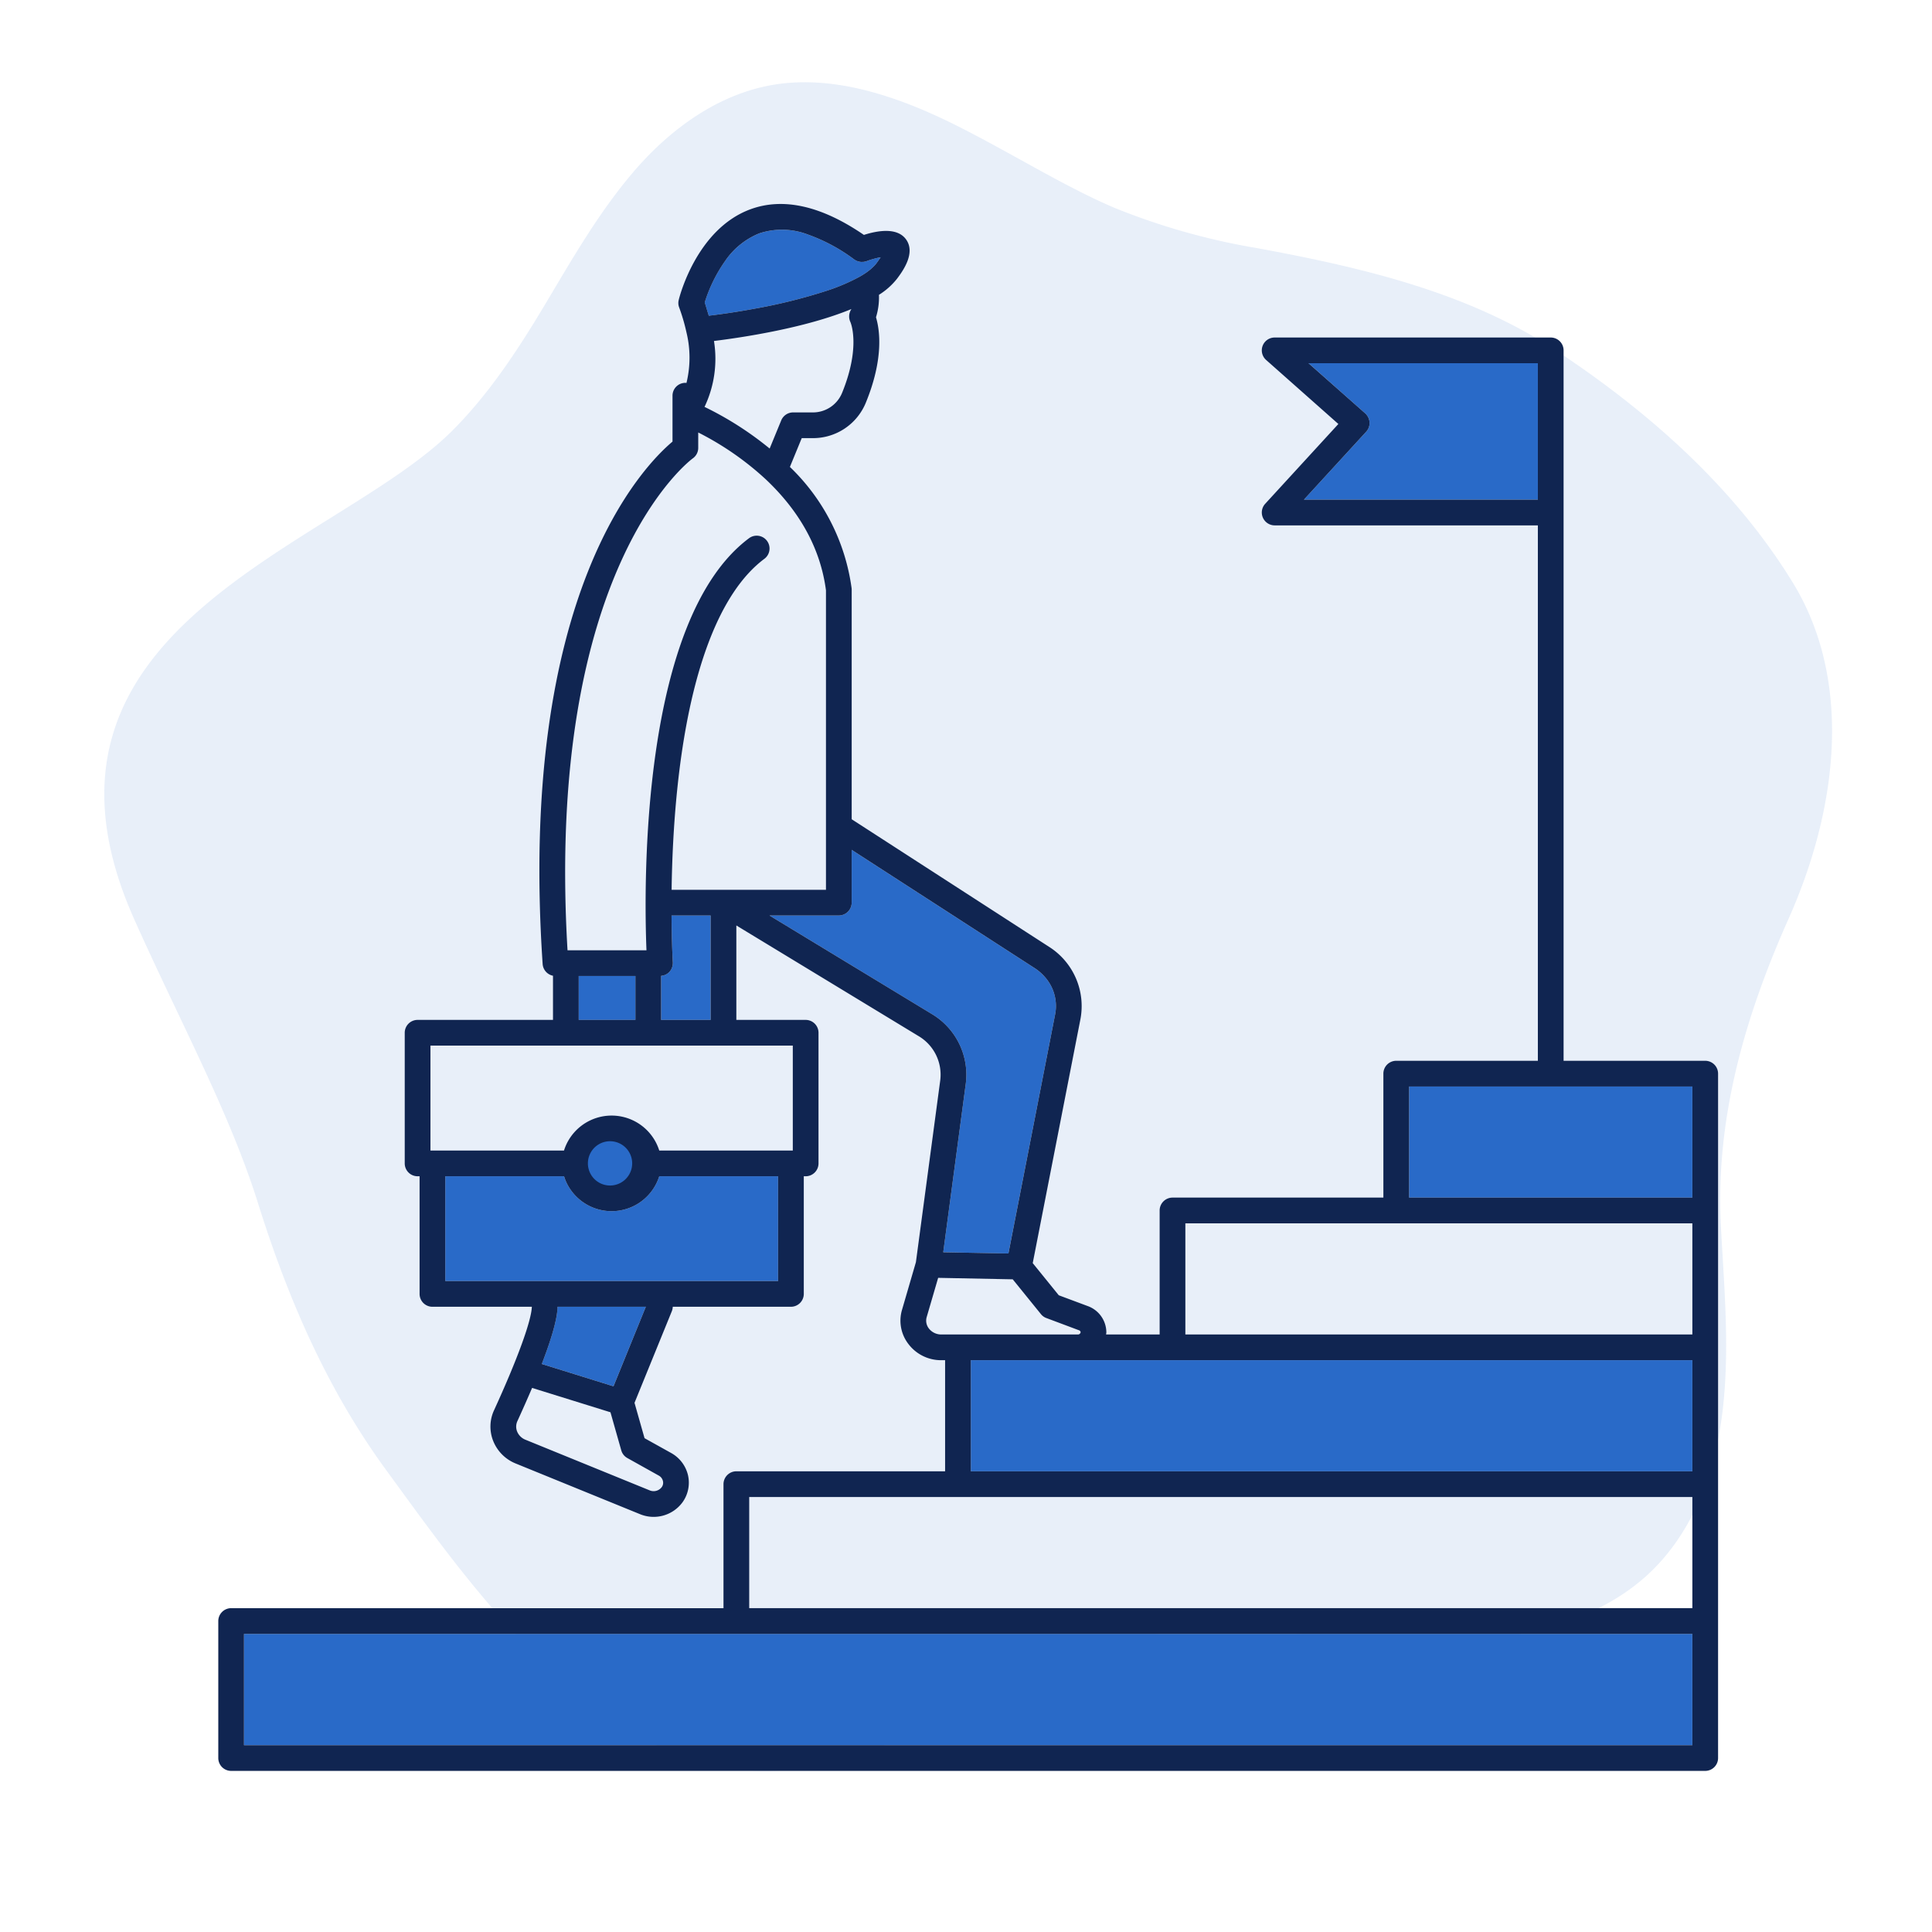 <?xml version="1.0" encoding="UTF-8"?> <svg xmlns="http://www.w3.org/2000/svg" viewBox="0 0 300.507 300.507"><g id="Layer_2" data-name="Layer 2"><g id="Layer_1-2" data-name="Layer 1"><rect width="300.507" height="300.507" style="fill:none"></rect><rect width="300.507" height="300.507" style="fill:none"></rect><g style="opacity:0.11"><path d="M278.171,142.968c-7.077,15.87-11.344,31.532-10.5,47.745.483,9.254,1.406,18.956.276,28.639-1.158,9.881-4.784,19.295-11.752,25.66-6.988,6.372-17.066,9.445-27.592,10.151-10.261.685-20.429-.588-30.094-1.266-8.689-.608-17.103-.522-24.808,1.506-7.859,2.072-15.662,6.286-24.179,10.63-9.148,4.665-18.717,8.825-28.479,9.364-9.575.522-18.853-2.873-26.343-8.289C79.901,256.395,69.685,241.833,60.017,228.588,50.82,215.982,44.751,201.89,40.141,187.169c-4.432-14.151-12.188-28.333-19.269-44.202C.646,97.572,51.898,85.26,70.226,67.114c5.038-4.993,9.293-11.101,13.332-17.731,4.449-7.304,8.77-15.303,14.749-22.388,6.128-7.255,14.139-12.893,23.266-13.991,9.183-1.096,18.8,2.233,27.948,6.897,8.517,4.345,16.14,9.142,23.796,12.414a105.22,105.22,0,0,0,22.291,6.292c16.39,3.03,32.698,6.861,46.395,15.892,14.216,9.383,27.723,21.197,36.89,36.188C288.075,105.73,286.018,125.363,278.171,142.968Z" style="fill:#296ac8"></path></g><polygon points="95.423 215.628 99.515 205.565 95.419 215.626 95.423 215.628" style="fill:none"></polygon><polygon points="84.273 212.158 91.784 214.495 84.273 212.156 84.273 212.158" style="fill:none"></polygon><path d="M96.633,225.588l-1.68-5.92-12.19-3.79q-1.02,2.385-2.28,5.15a2.054,2.054,0,0,0-.05,1.63,2.328,2.328,0,0,0,1.32,1.29l19.31,7.87a1.582,1.582,0,0,0,1.86-.5,1.143,1.143,0,0,0,.19-.96,1.306,1.306,0,0,0-.66-.85l-4.87-2.72A1.965,1.965,0,0,1,96.633,225.588Z" style="fill:none"></path><path d="M104.644,149.554c-.012-.217-.038-.709-.068-1.446C104.605,148.848,104.631,149.34,104.644,149.554Z" style="fill:none"></path><rect x="86.723" y="203.257" width="13.73" height="0.001" style="fill:none"></rect><rect x="121.022" y="182.958" width="0" height="16.3" style="fill:none"></rect><path d="M66.953,178.958h20.77a7.767,7.767,0,0,1,14.82,0h20.77v-16.32h-56.36Z" style="fill:none"></path><rect x="90.013" y="151.808" width="0.001" height="6.83" style="fill:none"></rect><path d="M118.106,36.301a11.215,11.215,0,0,1,7.468.148,11.229,11.229,0,0,0-7.471-.151,11.784,11.784,0,0,0-5.336,4.326A11.801,11.801,0,0,1,118.106,36.301Z" style="fill:none"></path><path d="M87.733,182.958h-.004a7.256,7.256,0,0,0,.818,1.782A7.207,7.207,0,0,1,87.733,182.958Z" style="fill:none"></path><path d="M121.513,65.388a2.003,2.003,0,0,1,1.85-1.24h3.01a4.893,4.893,0,0,0,4.59-3c2.99-7.3,1.32-11.04,1.3-11.08a2.041,2.041,0,0,1,.17-2c-7.13,2.95-16.94,4.42-21.38,4.97a17.411,17.411,0,0,1-1.47,10.25,51.176,51.176,0,0,1,10.13,6.48Z" style="fill:none"></path><path d="M136.973,40.018l-.005.001c-.059.094-.131.202-.203.31C136.838,40.22,136.913,40.112,136.973,40.018Z" style="fill:none"></path><path d="M212.804,64.893a2.027,2.027,0,0,1,.219.803v-.001A1.987,1.987,0,0,0,212.804,64.893Z" style="fill:none"></path><rect x="202.815" y="77.713" width="36.388" height="0.005" style="fill:none"></rect><polygon points="203.533 56.498 208.844 61.194 203.542 56.498 203.533 56.498" style="fill:none"></polygon><path d="M128.494,45.259a84.339,84.339,0,0,1-10.966,2.73A84.093,84.093,0,0,0,128.494,45.259Z" style="fill:none"></path><path d="M135.997,41.338a4.819,4.819,0,0,0,.345-.41c.059-.082.106-.15.16-.225-.055.077-.103.146-.164.229A4.72,4.72,0,0,1,135.997,41.338Z" style="fill:none"></path><path d="M135.911,41.421a8.408,8.408,0,0,1-1.34,1.09A8.326,8.326,0,0,0,135.911,41.421Z" style="fill:none"></path><path d="M110.243,49.108l.002,0c-.077-.28-.174-.559-.259-.839C110.07,48.548,110.165,48.831,110.243,49.108Z" style="fill:none"></path><path d="M133.92,40.737c.066.005.13.005.196.004.042-.001.084-.006.126-.009-.043.002-.083.005-.13.005a1.169,1.169,0,0,1-.19,0,1.771,1.771,0,0,1-.23-.03.704.704,0,0,1-.115-.03c.039.011.079.024.119.032A1.943,1.943,0,0,0,133.92,40.737Z" style="fill:none"></path><rect x="219.173" y="168.998" width="0.002" height="17.28" style="fill:none"></rect><path d="M162.509,151.945a7.416,7.416,0,0,0-1.526-1.327l-28.51-18.43v.005l28.507,18.429A7.343,7.343,0,0,1,162.509,151.945Z" style="fill:none"></path><rect x="116.533" y="232.848" width="146.7" height="17.29" style="fill:none"></rect><path d="M168.083,207.218a.367.367,0,0,0-.27-.31l-5.04-1.89a1.946,1.946,0,0,1-.86-.61l-4.39-5.42-11.6-.23-1.78,6.09a1.981,1.981,0,0,0,.33,1.78,2.427,2.427,0,0,0,1.95.94h21.2A.423.423,0,0,0,168.083,207.218Z" style="fill:none"></path><polygon points="146.713 194.778 150.623 194.851 146.713 194.775 146.713 194.778" style="fill:none"></polygon><rect x="263.232" y="168.998" width="0" height="17.28" style="fill:none"></rect><polygon points="156.853 194.968 162.329 166.933 156.849 194.968 156.853 194.968" style="fill:none"></polygon><rect x="184.373" y="190.278" width="78.86" height="17.29" style="fill:none"></rect><rect x="263.232" y="211.568" width="0" height="17.28" style="fill:none"></rect><polygon points="37.953 271.448 37.953 271.448 37.953 254.138 114.533 254.138 263.232 254.138 263.232 271.448 263.233 271.448 263.233 254.138 37.953 254.138 37.953 271.448" style="fill:none"></polygon><rect x="110.531" y="142.398" width="0.002" height="16.24" style="fill:none"></rect><path d="M102.951,151.768c-.04.006-.077.017-.118.02v6.85h0v-6.849C102.873,151.785,102.911,151.773,102.951,151.768Z" style="fill:none"></path><polygon points="119.683 142.398 127.184 146.95 119.684 142.398 119.683 142.398" style="fill:none"></polygon><path d="M128.473,91.818c-.84-6.39-3.99-12.19-9.35-17.25a46.105,46.105,0,0,0-10.52-7.3v2.4a1.993,1.993,0,0,1-.86,1.64c-.22.16-22.98,16.98-19.47,76.5h12.28c-.4-10.02-.97-51.45,15.95-64.09a1.997,1.997,0,1,1,2.39,3.2c-6.99,5.22-11.68,17.64-13.56,35.91-.58,5.66-.81,11.09-.87,15.57h24.01Z" style="fill:none"></path><rect x="219.175" y="168.998" width="44.058" height="17.28" style="fill:#296ac8"></rect><path d="M239.203,56.498H203.542l5.302,4.697,3.509,3.103a2.022,2.022,0,0,1,.451.595,1.987,1.987,0,0,1,.219.803v.001l0,.002a1.986,1.986,0,0,1-.52,1.45L202.817,77.713h36.386Z" style="fill:#296ac8"></path><path d="M102.543,182.958a7.77,7.77,0,0,1-13.996,1.782,7.256,7.256,0,0,1-.818-1.782H69.263v16.3h51.76v-16.3Z" style="fill:#296ac8"></path><path d="M95.133,175.018a6.075,6.075,0,0,0-6.19,5.886v.111a6.2,6.2,0,1,0,6.19-5.997Z" style="fill:#296ac8"></path><rect x="90.014" y="151.808" width="8.819" height="6.83" style="fill:#296ac8"></rect><rect x="151.003" y="211.568" width="112.23" height="17.28" style="fill:#296ac8"></rect><path d="M84.273,212.156l7.51,2.339,3.635,1.131,4.096-10.062.938-2.307h-13.73C86.693,205.028,85.873,208.007,84.273,212.156Z" style="fill:#296ac8"></path><path d="M110.245,49.107c2.223-.265,4.726-.643,7.283-1.119a84.339,84.339,0,0,0,10.966-2.73,30.31,30.31,0,0,0,5.148-2.181c.08-.04.15-.09.23-.13.247-.143.477-.289.698-.436a8.408,8.408,0,0,0,1.34-1.09c.027-.028.06-.056.086-.084a4.72,4.72,0,0,0,.342-.406c.061-.083.109-.152.164-.229.094-.132.182-.259.261-.373.073-.108.145-.216.203-.31-.326.058-.688.142-1.055.242l-.051.014c-.369.102-.742.221-1.089.353a2.094,2.094,0,0,1-.24.06c-.05.01-.11.03-.17.04-.039.005-.081.004-.12.005-.042.003-.084.008-.126.009-.065.002-.13.001-.196-.004a1.943,1.943,0,0,1-.224-.028c-.04-.008-.079-.021-.119-.032-.037-.011-.075-.02-.115-.03a1.277,1.277,0,0,1-.18-.06,2.024,2.024,0,0,1-.38-.21h-.01a27.306,27.306,0,0,0-7.319-3.929,11.215,11.215,0,0,0-7.468-.148,11.801,11.801,0,0,0-5.339,4.322,23.147,23.147,0,0,0-3.154,6.424c.136.409.251.814.373,1.221C110.071,48.548,110.168,48.827,110.245,49.107Z" style="fill:#296ac8"></path><polygon points="114.533 254.138 37.953 254.138 37.953 271.448 263.232 271.448 263.232 254.138 114.533 254.138" style="fill:#296ac8"></polygon><path d="M104.609,150.195a1.93,1.93,0,0,1-1.659,1.573c-.04.006-.078.017-.117.021v6.849h7.698v-16.24h-6.079c.017,2.477.075,4.447.124,5.71.03.737.056,1.229.068,1.446.004.073.008.118.009.123a2.116,2.116,0,0,1-.015.341C104.631,150.078,104.621,150.136,104.609,150.195Z" style="fill:#296ac8"></path><path d="M150.223,168.518l-3.51,26.257,3.91.076,6.226.117,5.479-28.035,1.794-9.185a6.791,6.791,0,0,0-1.614-5.803,7.343,7.343,0,0,0-1.529-1.323l-28.507-18.429v8.205a2.001,2.001,0,0,1-.886,1.658l-.017.01a1.983,1.983,0,0,1-1.097.332H119.684l7.5,4.552,17.759,10.778A10.989,10.989,0,0,1,150.223,168.518Z" style="fill:#296ac8"></path><path d="M265.233,164.998h-22.03v-110.5a1.999,1.999,0,0,0-2-2h-42.94a1.998,1.998,0,0,0-1.33,3.49l11.24,9.96-11.38,12.41a2.004,2.004,0,0,0,1.47,3.36h40.94v83.28h-22.03a1.999,1.999,0,0,0-2,2v19.28h-32.8a2.006,2.006,0,0,0-2,2v19.29h-8.33c.01-.12.04-.23.04-.35a4.371,4.371,0,0,0-2.87-4.06l-4.53-1.69-4.05-5,7.42-37.95a10.915,10.915,0,0,0-4.9-11.26l-30.68-19.83v-35.74a2.105,2.105,0,0,0-.02-.25,32.107,32.107,0,0,0-9.59-18.81l1.84-4.48h1.67a8.873,8.873,0,0,0,8.29-5.49c2.84-6.91,2.17-11.37,1.59-13.31a10.388,10.388,0,0,0,.46-3.49,10.904,10.904,0,0,0,2.84-2.54c.81-1.09,2.96-3.98,1.34-6.13-1.38-1.83-4.36-1.34-6.52-.65-6.61-4.53-12.55-5.87-17.67-3.98-8.36,3.09-11.03,13.64-11.13,14.09a1.917,1.917,0,0,0,.06,1.16,29.414,29.414,0,0,1,1.14,3.89,16.572,16.572,0,0,1,0,7.87.982.982,0,0,0-.17-.02,1.999,1.999,0,0,0-2,2v7.14c-4.47,3.75-24.08,23.61-20.2,81.25a2.002,2.002,0,0,0,1.61,1.83v6.87h-21.06a2,2,0,0,0-2,2v20.32a2,2,0,0,0,2,2h.31v18.3a2,2,0,0,0,2,2h15.46c-.07,2.19-2.25,8.18-5.88,16.1a6.039,6.039,0,0,0-.13,4.77,6.296,6.296,0,0,0,3.53,3.52l19.31,7.87a5.567,5.567,0,0,0,6.65-1.91,5.229,5.229,0,0,0,.81-4.15,5.35,5.35,0,0,0-2.61-3.45l-4.15-2.31-1.56-5.5,5.82-14.29a2.085,2.085,0,0,0,.13-.65h18.38a2.006,2.006,0,0,0,2-2v-18.3h.29a1.999,1.999,0,0,0,2-2v-20.32a1.999,1.999,0,0,0-2-2h-10.78v-14.69l28.33,17.2a6.973,6.973,0,0,1,3.39,6.84l-3.79,28.33-2.16,7.41a5.94,5.94,0,0,0,.97,5.29,6.362,6.362,0,0,0,5.15,2.55h.58v17.28h-32.47a2.006,2.006,0,0,0-2,2v19.29h-76.58a2.006,2.006,0,0,0-2,2v21.31a2,2,0,0,0,2,2h229.28a2,2,0,0,0,2-2v-106.45A1.999,1.999,0,0,0,265.233,164.998Zm-62.42-87.28.004-.005,9.686-10.565a1.986,1.986,0,0,0,.52-1.45l0-.002a2.078,2.078,0,0,0-.67-1.398l-3.509-3.103-5.311-4.697h35.67v21.22ZM112.767,40.623a11.784,11.784,0,0,1,5.336-4.326,11.229,11.229,0,0,1,7.471.151,27.306,27.306,0,0,1,7.319,3.929h.01a2.024,2.024,0,0,0,.38.21,1.277,1.277,0,0,0,.18.06c.04.01.077.019.115.03a.704.704,0,0,0,.115.03,1.771,1.771,0,0,0,.23.03,1.169,1.169,0,0,0,.19,0c.047,0,.087-.004.13-.005.04-.001.082,0,.12-.005.06-.01.12-.03.17-.04a2.094,2.094,0,0,0,.24-.06c.347-.132.72-.251,1.089-.353l.051-.014c.367-.1.729-.183,1.055-.242l.005-.001c-.06.094-.135.203-.209.311-.078.115-.167.241-.261.373-.054.076-.101.143-.16.225a4.819,4.819,0,0,1-.345.41c-.026.028-.059.055-.086.084a8.326,8.326,0,0,1-1.34,1.09c-.221.147-.452.293-.698.436-.08.04-.15.09-.23.13a30.31,30.31,0,0,1-5.148,2.181,84.093,84.093,0,0,1-10.966,2.73c-2.557.476-5.06.854-7.283,1.119l-.002,0c-.077-.277-.172-.559-.257-.839-.122-.407-.237-.812-.373-1.221A23.147,23.147,0,0,1,112.767,40.623Zm-1.714,12.415c4.44-.55,14.25-2.02,21.38-4.97a2.041,2.041,0,0,0-.17,2c.02.04,1.69,3.78-1.3,11.08a4.893,4.893,0,0,1-4.59,3h-3.01a2.003,2.003,0,0,0-1.85,1.24l-1.8,4.38a51.176,51.176,0,0,0-10.13-6.48A17.411,17.411,0,0,0,111.053,53.038Zm-8.6,176.47a1.306,1.306,0,0,1,.66.85,1.143,1.143,0,0,1-.19.96,1.582,1.582,0,0,1-1.86.5l-19.31-7.87a2.328,2.328,0,0,1-1.32-1.29,2.054,2.054,0,0,1,.05-1.63q1.26-2.76,2.28-5.15l12.19,3.79,1.68,5.92a1.965,1.965,0,0,0,.95,1.2Zm-2-26.25-.938,2.307-4.092,10.063-.004-.001-3.635-1.131-7.511-2.337.001-.002c1.599-4.149,2.419-7.128,2.449-8.898l0-.001h13.73Zm20.57-4h-51.76v-16.3h18.47a7.207,7.207,0,0,0,.814,1.782,7.77,7.77,0,0,0,13.996-1.782h18.48Zm-29.58-18.27v-.07a3.444,3.444,0,1,1,0,.07Zm31.87-18.35v16.32h-20.77a7.767,7.767,0,0,0-14.82,0h-20.77v-16.32Zm-33.3-4v-6.83h8.82v6.83h-8.82Zm14.631-9.084c-.013-.214-.039-.707-.068-1.446-.049-1.263-.107-3.234-.124-5.71h6.08v16.24h-7.7v-6.85c.04-.003.078-.015.118-.02a1.93,1.93,0,0,0,1.659-1.573c.012-.059.022-.116.029-.176a2.116,2.116,0,0,0,.015-.341C104.652,149.672,104.648,149.627,104.644,149.554Zm-.181-11.156c.06-4.48.29-9.91.87-15.57,1.88-18.27,6.57-30.69,13.56-35.91a1.997,1.997,0,1,0-2.39-3.2c-16.92,12.64-16.35,54.07-15.95,64.09h-12.28c-3.51-59.52,19.25-76.34,19.47-76.5a1.993,1.993,0,0,0,.86-1.64v-2.4a46.105,46.105,0,0,1,10.52,7.3c5.36,5.06,8.51,10.86,9.35,17.25v46.58Zm40.48,19.33L127.184,146.95l-7.501-4.552h10.79a1.983,1.983,0,0,0,1.097-.332l.017-.01a2.001,2.001,0,0,0,.886-1.658v-8.21l28.51,18.43a7.416,7.416,0,0,1,1.526,1.327,6.791,6.791,0,0,1,1.614,5.803l-1.794,9.185-5.476,28.035h-.003l-6.226-.117-3.91-.073,0-.003,3.51-26.257A10.989,10.989,0,0,0,144.943,157.728Zm1.48,49.84a2.427,2.427,0,0,1-1.95-.94,1.981,1.981,0,0,1-.33-1.78l1.78-6.09,11.6.23,4.39,5.42a1.946,1.946,0,0,0,.86.61l5.04,1.89a.367.367,0,0,1,.27.31.423.423,0,0,1-.46.35Zm116.81,63.88H37.953v-17.31h225.28Zm0-21.31h-146.7v-17.29h146.7Zm0-21.29h-112.23v-17.28h112.23Zm0-21.28h-78.86v-17.29h78.86Zm0-21.29h-44.06v-17.28h44.06Z" style="fill:#102551"></path></g></g></svg> 
